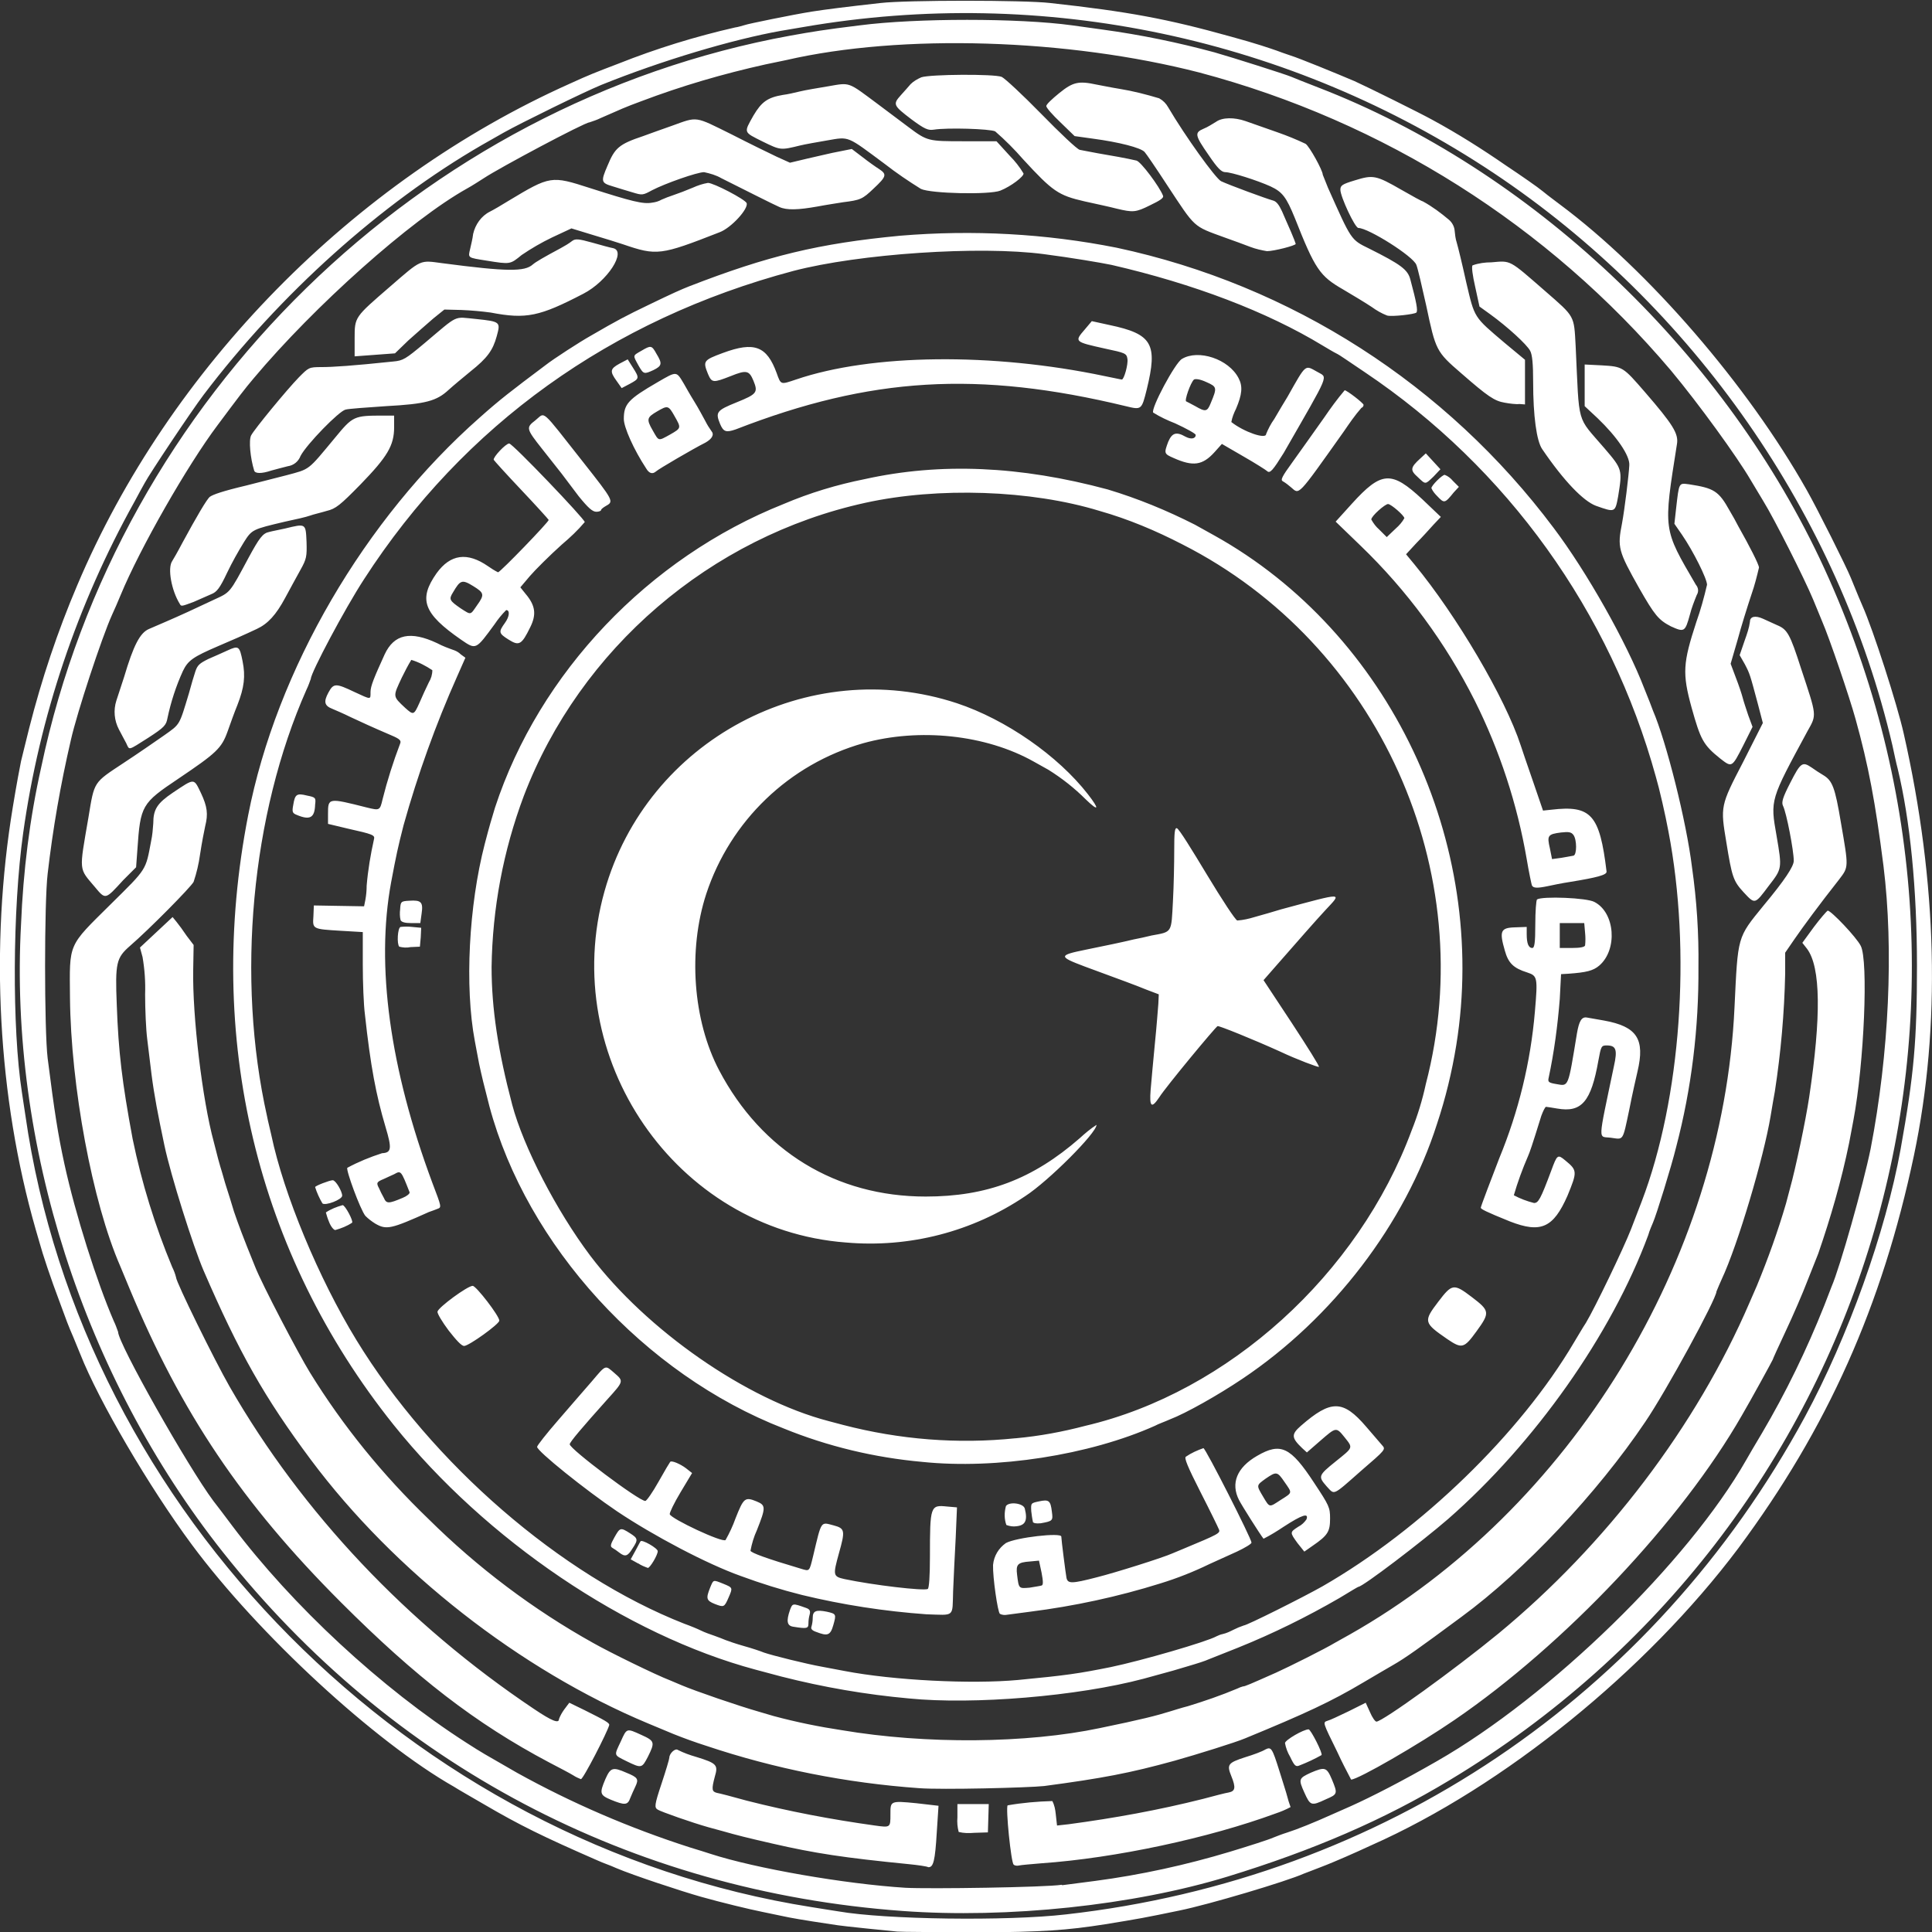<?xml version="1.0" encoding="utf-8"?>
<!-- Generator: Adobe Illustrator 25.2.0, SVG Export Plug-In . SVG Version: 6.00 Build 0)  -->
<svg version="1.1" id="Layer_1" xmlns="http://www.w3.org/2000/svg" xmlns:xlink="http://www.w3.org/1999/xlink" x="0px" y="0px"
	 viewBox="0 0 450 450" style="enable-background:new 0 0 450 450;" xml:space="preserve">
<rect x="0" y="0" width="450" height="450" fill="#333333" stroke="none"/>
<style type="text/css">
	.st0{fill:#FFFFFF;}
</style>
<g id="Layer_2_1_">
	<g id="Layer_1-2">
		<path class="st0" d="M209,449.9c-0.9-0.1-4.1-0.4-7-0.7s-6.7-0.7-8.4-1c-6.7-1-9.5-1.5-11.3-1.9l-4.8-1c-3-0.6-9.6-2.2-14.2-3.5
			s-15.8-5-19.8-6.7c-0.7-0.3-1.6-0.7-2.2-0.9s-1.5-0.6-2.2-0.9c-12.6-5.5-18.1-8.2-26.3-13c-2.9-1.7-6.1-3.5-7-4.1
			c-18.5-10.5-45.6-35.5-61.1-56.4c-10-13.5-21.7-33.5-26-44.4c-0.5-1.2-1.2-2.9-1.6-3.9c-1.3-3-1.5-3.6-3.3-8.5
			c-1.9-5-3.9-11-4.6-13.6l-0.9-3.1c-8.8-30.7-10.7-65.8-5.3-98.4c0.8-4.9,1.7-9.7,1.9-10.6s1.1-4.4,1.9-7.7
			c2.9-11.4,6.6-22.5,11.2-33.3C39.4,85.7,82.2,42.1,132.7,19.5c4.6-2.1,5.9-2.6,11.4-4.7c8.8-3.5,17.9-6.3,27.1-8.4
			c0.8-0.1,1.6-0.4,2.4-0.6c0.4-0.2,11.1-2.4,15.5-3.1c3.2-0.5,7.9-1.1,16-2c6-0.7,33.5-0.7,39.5,0c18.2,2,27.3,3.7,42,7.8
			c3.9,1.1,4.7,1.3,7.2,2.1c1.5,0.5,3.1,1,3.6,1.2s1.9,0.7,3.1,1.1c2,0.6,11,4.3,15,6c3.3,1.5,15.2,7.4,18.1,9
			c5.9,3.2,11.6,6.8,17.1,10.6c3.6,2.4,7.5,5.1,8.7,6.1s3,2.3,3.9,3c20.7,15.4,43.8,42.2,57.5,66.5c2.5,4.4,9.3,18,10.3,20.5
			c0.8,1.9,1.4,3.5,2.7,6.5c2.5,5.6,8.1,23,9.6,29.7c7.9,34.8,8.7,68.3,2.4,98.3c-7.4,35-20.1,63.5-40.9,91.5
			c-21.4,28.5-54.6,55.5-85.5,69.2c-1.7,0.8-4.4,2-6,2.7s-4.2,1.8-5.8,2.4s-3.3,1.3-3.9,1.5c-4,1.8-22.1,7.2-29,8.6
			c-8.2,1.7-9.3,1.9-17.3,3.2c-8.9,1.4-14.4,1.8-30,1.9C218.3,450,209.9,450,209,449.9L209,449.9z M248.3,445.9
			c73.7-8.3,136.7-50.6,172.1-115.9c10-18.5,18.8-43,22.3-62.4c3.1-17.3,3.8-25.2,3.8-42.7c0-17.9-1.6-33.9-4.5-45.9
			c-0.3-1.1-0.8-3.4-1.2-5.3C428.3,120,394.4,71.3,347.9,40.3C300.6,8.8,243.1-3.4,187.1,6.3l-5.3,0.9c-11.2,2-27.7,6.9-41.8,12.6
			c-3.9,1.6-18.6,8.8-22.7,11.1l-5.1,2.9C88.7,47.4,65.2,68.5,47.4,92c-2.8,3.7-12.6,18.4-13.7,20.5c-0.4,0.7-1.5,2.7-2.4,4.4
			C18,140.8,9.2,166.9,5.4,194c-2.5,17.8-2.6,45.6-0.3,60.4c0.1,0.8,0.5,3.2,0.8,5.3c13.2,92.5,90,169.8,183.1,184.5
			c2.6,0.4,5.5,0.9,6.3,1C206.2,447.1,234.5,447.5,248.3,445.9L248.3,445.9z M210.2,445.1c-63.2-4.6-119-34-158.3-83.6
			c-32.4-40.9-49.8-95-47-146.2c0.5-12.3,2-24.6,4.7-36.6C27.7,92.6,98,24,184.1,8.3c5-0.9,8-1.4,16.2-2.4c13.1-1.7,37-1.7,49.4,0
			l7.2,1c8.8,1.2,17.5,3,26,5.3c4.2,1.2,16.5,5.1,17.9,5.7c0.5,0.2,3.4,1.4,6.3,2.5c49.2,19,93.4,60.6,116.7,109.6
			c48.9,103.3,12,225.6-86.1,284.6c-15.4,9.3-31.9,16.4-51.8,22.5C264,443.8,234.7,446.9,210.2,445.1L210.2,445.1z M247.4,439.1
			l7.7-1c10.6-1.4,21.1-3.7,31.4-6.8c4.6-1.4,9-2.8,10.1-3.3c0.5-0.2,2-0.8,3.3-1.2c2.2-0.7,6.2-2.3,10.4-4.2l4.3-1.9
			c4.9-2.2,12.1-5.9,20.1-10.5c26.4-15.1,58.5-46.4,72-70.1c0.5-0.9,2.2-3.8,3.7-6.3c5.6-9.5,10.4-19.4,14.5-29.7
			c0.7-1.9,1.5-3.8,1.7-4.4c2-4.6,7.4-23.8,9.1-32.1c4.3-22.2,5.4-46.6,3-65.9c-1.9-14.9-3.5-23.4-6.5-34.2
			c-1.4-5.1-6.1-18.9-7.8-22.8c-0.3-0.8-1.3-3.1-2.1-5.1c-2-4.8-9-18.7-11.6-22.9c-1.1-1.9-2.5-4.1-3-5c-3.1-5.3-12-17.6-18.5-25.4
			c-28.6-33.8-66.9-58-109.8-69.4C248.7,9,210,7.8,183.1,14c-1.1,0.2-3.2,0.7-4.8,1c-9.9,2.2-19.5,5-29,8.6
			c-3.8,1.4-4.6,1.8-9.4,3.9c-0.8,0.4-1.7,0.7-2.6,1c-1.1,0-21,10.6-24.6,13c-1.1,0.7-2.8,1.8-3.9,2.4
			c-13.1,7.3-35.6,27.4-49.7,44.2c-2.2,2.6-3.4,4.2-8.4,10.9c-7,9.3-18.1,28.7-22.6,39.6c-0.6,1.5-1.5,3.5-2,4.6
			c-2.4,5.3-8.2,22.9-9.6,29.2c-2.4,10.3-4.2,20.7-5.4,31.1c-0.8,6.6-0.8,36.4,0,43c1.6,12.6,2.4,17.7,3.9,24.6
			c2.6,11.9,7.6,27.6,11.5,36.6c0.4,0.8,0.7,1.7,1,2.5c0,2.7,16.3,31.5,22.2,39.4c0.7,0.9,2.7,3.5,4.4,5.8
			c14,18.6,34.7,37.8,54.5,50.5c3.9,2.5,3.8,2.4,11.8,7c12.8,7.1,26.3,12.9,40.3,17.4c2,0.6,4.2,1.3,4.8,1.5
			c10.5,3.4,31.2,7,45.4,7.9c5.5,0.3,32.7-0.1,36.4-0.7L247.4,439.1z M211.7,434.2c-15.1-1.5-21.8-2.5-31.8-4.8
			c-6.1-1.4-8.1-1.9-11.6-2.9l-3.3-0.9c-3.9-1.1-11-3.6-11.8-4.1s-0.8-1,0.9-6.1c1-3,1.8-5.7,1.8-6c0-1,1.4-2.3,2-1.8
			c1.4,0.7,2.8,1.2,4.2,1.6c4.9,1.5,5.2,1.9,4.4,4.6c-0.8,3-0.7,3.5,0.5,3.8c0.6,0.1,3.7,0.9,6.9,1.8c9.8,2.5,19.8,4.4,29.9,5.8
			c3.6,0.5,3.6,0.5,3.6-2.6s-0.1-3.2,6-2.6l5.2,0.6l-0.4,6.1c-0.4,6.8-0.8,8.3-2,8.2C215.9,434.7,213.7,434.4,211.7,434.2
			L211.7,434.2z M236.1,434.3c-0.6-0.4-1.9-13.3-1.4-13.8c3.4-0.6,6.9-0.9,10.4-1c0.5,0.9,0.7,2,0.8,3l0.3,2.7l2.7-0.3
			c10.5-1.4,21-3.3,31.3-5.9c2.6-0.7,5.3-1.4,6-1.5c1.5-0.3,1.7-1.1,0.6-3.8s-0.8-3.1,3.2-4.4c2-0.6,4.1-1.4,4.7-1.8
			c1.4-0.7,1.6-0.4,3.3,5c0.7,2.3,1.6,5,1.9,6.2s0.7,2.1,0.7,2.2c-1.1,0.6-2.3,1.1-3.5,1.5c-15.5,5.7-37.3,10.4-54.6,11.6
			c-2.4,0.2-4.7,0.4-5.1,0.5C237,434.6,236.4,434.6,236.1,434.3L236.1,434.3z M223.3,426.7c-0.3-1.1-0.4-2.3-0.3-3.4v-3.1h7.3
			l-0.1,3.3l-0.1,3.3l-3.2,0.1C225.7,427,224.5,427,223.3,426.7L223.3,426.7z M142.3,419.2c-2.6-1.1-2.7-1.5-1.3-4.8
			c1.2-2.7,1.7-2.9,4.9-1.5c2.7,1.1,2.9,1.5,2.1,3.2c-0.4,0.8-0.9,2-1.2,2.7C146.2,420.5,145.5,420.5,142.3,419.2L142.3,419.2z
			 M303.8,417.5c-1.4-3.1-1.3-3.3,1.5-4.6c3.3-1.4,3.7-1.3,4.9,1.5c1.4,3.4,1.4,3.5-1.4,4.7C305.4,420.7,305.2,420.6,303.8,417.5
			L303.8,417.5z M214.1,416.5c-16.9-1.2-33.6-4.5-49.7-9.9c-2.5-0.8-5-1.7-7.5-2.7l-6-2.5C121.2,389,91.8,366,72.4,340
			c-10.8-14.5-16.7-24.9-25-44.1c-2.4-5.6-7.6-22-9.1-29.1s-2.4-11.8-3-16.5c-0.3-2.3-0.7-5.9-1-8.2s-0.5-7-0.5-10.5
			c0.1-2.9-0.1-5.8-0.6-8.7l-0.6-2.2l7.6-7.1l0.9,1.1c0.5,0.6,1.6,2.1,2.4,3.3l1.6,2.1l-0.1,5.8c-0.2,10.7,2.1,30.2,4.8,40.1
			c0.3,1.1,0.7,2.8,1,3.9s0.7,2.5,0.9,3.1s0.6,2.2,1,3.4s1.2,3.8,1.8,5.8c1.1,3.2,1.9,5.4,4.9,12.8c1.6,4.1,10.2,20.5,12.8,24.7
			c7.7,12.5,17,23.9,27.6,34.1c11.4,11.3,24.4,21.1,38.4,28.9c3.9,2.2,14.5,7.4,17.9,8.7l2.6,1.1c3.3,1.4,13.2,4.8,18.1,6.2l3.4,1
			c5.2,1.4,10.6,2.5,15.9,3.3c19.6,3.3,43,3.1,60.1-0.5c9.7-2,13.2-2.9,16.4-3.9c0.7-0.2,2.5-0.8,4.1-1.2c3.9-1.2,7.7-2.5,11.5-4.1
			c0.4-0.2,0.9-0.4,1.3-0.5c0.5,0,1.6-0.5,7.7-3.2c3.1-1.4,11.5-5.6,13.8-7l3.4-1.9c51.4-29.1,86.9-87.1,89.6-146.1
			c0.8-16.7,0.6-16.1,6.7-23.6c5-6,7.1-9.2,7.1-10.5c0-2.4-1.7-11.2-2.5-12.8c-0.4-0.8-0.1-1.9,1.7-5.4c2.4-4.7,2.8-5,5-3.5
			c0.7,0.5,1.9,1.3,2.6,1.7c2.2,1.3,2.8,2.8,4.2,11.2c1.8,10.4,1.8,10.2-0.4,13.1c-4.8,6.1-8.4,11-10.4,13.9l-2.2,3.2v4.9
			c-0.2,9.2-1,18.3-2.4,27.4c-0.2,1.2-0.7,3.8-1,5.8c-1.6,9.6-7.6,29.9-11.4,38c-0.4,0.9-0.8,1.8-1.2,2.8c0,1.7-11.7,23.2-16.6,30.4
			c-11.1,16.5-28.2,34.7-42.8,45.4c-10,7.4-13.1,9.6-15.9,11.2c-0.9,0.5-4.1,2.4-7,4.1c-7.4,4.4-13.4,7.2-27.5,13
			c-2.1,0.9-11.4,3.8-16.4,5.2c-10.5,2.9-16.9,4.1-30.4,5.9C239.5,416.4,219.3,416.9,214.1,416.5L214.1,416.5z M133.5,413.5
			c-0.8-0.5-3.3-1.8-5.6-3c-17.2-9.1-31.1-19.9-48.5-37.3c-23.1-23.1-37.2-44.2-49.2-73c-1-2.4-2-4.8-2.2-5.3
			C21.5,280,16.5,253,16.3,232.4c-0.1-12.9-0.6-11.8,9.5-21.8c8.5-8.4,8.1-7.8,9.4-14.7c0.3-1.4,0.4-2.7,0.5-4.1
			c0-3.3,0.9-4.7,4.6-7.2c5.1-3.4,4.8-3.4,6.5,0.1c1.5,3.2,1.7,4.9,1,7.7c-0.2,0.9-0.8,3.9-1.2,6.6c-0.3,2.2-0.8,4.3-1.5,6.4
			c-0.7,1.3-10.4,11.1-14.8,14.9c-3.2,2.8-3.5,3.9-3.1,13.8c0.4,10.9,1.2,17.8,3.7,31.2c2.1,10.2,5.2,20.2,9.2,29.8
			c0.4,0.8,0.7,1.6,0.9,2.4c0,1.1,8.9,19.2,12.5,25.5c16.9,29.4,41.4,55.3,70.8,75c4.3,2.9,5.9,3.5,5.9,2.4c0.3-0.8,0.7-1.5,1.2-2.2
			l1.2-1.6l3.5,1.7c4.8,2.4,5.9,3,5.8,3.5c-0.4,1.6-6.1,12.7-6.6,12.6C134.8,414.2,134.1,413.9,133.5,413.5L133.5,413.5z
			 M311.5,408.1c-3.5-7.1-3.4-6.9-2.3-7.3c0.5-0.1,2.6-1.1,4.9-2.2l4-2l1,2.2c0.5,1.2,1.2,2.2,1.5,2.2c1.4,0,18.3-12.2,28.4-20.5
			c25.1-20.7,46.1-48.3,58.5-77.1l1.7-3.9c2.6-6.3,4.9-12.7,6.8-19.2l0.9-3.4c1.3-4.6,3.7-16,4.5-21.4c2.8-18.7,2.7-30.2-0.5-34.5
			l-1.1-1.4l2.7-3.7c1.5-2,3-3.7,3.2-3.8c0.8,0,6.7,6.2,7.7,8.2c1.8,3.4,0.8,27.3-1.7,40.6c-0.2,1.2-0.7,3.6-1,5.3
			c-1.8,8.8-4.3,17.4-7.2,25.8l-2.5,6.3c-1.1,2.9-3.4,8.2-5.1,11.8s-3,6.5-3,6.6s-5.2,9.6-7.2,13c-14.1,24.6-41.3,53.4-66.9,70.9
			c-8.3,5.7-22.5,13.9-24.1,13.9C313.6,412.4,312.5,410.3,311.5,408.1L311.5,408.1z M145.9,410.2c-3-1.5-2.9-1.2-1.3-4.6
			c1.4-3.1,1.3-3.1,4.8-1.5c3.1,1.4,3.2,1.7,1.5,5.1C149.5,411.9,149.4,411.9,145.9,410.2L145.9,410.2z M300.5,409.2
			c-0.6-1-1-2.1-1.2-3.2c0-0.7,4.3-3.2,5.5-3.2c0.5,0,3.4,5.7,3,6c-1.6,0.9-3.3,1.7-5.1,2.4C301.8,411.6,301.5,411.3,300.5,409.2
			L300.5,409.2z M211.7,395.6c-10-0.9-19.9-2.6-29.7-5.1l-6-1.6c-30.2-8.1-62.8-30.2-84.3-57c-32-40-44-90.3-33.9-142
			c6.6-33.9,27.1-69,54-92.7c4.6-4.1,7.2-6.1,15.2-12.1c1.9-1.5,8.1-5.5,10.6-6.9c6.2-3.6,8.1-4.6,13.5-7.2c5.8-2.8,7.4-3.5,9.4-4.3
			c18.3-7.1,30.2-10,49.2-11.8c16.9-1.4,33.8-0.5,50.4,2.8c40.7,8.7,76.8,31.9,101.8,65.3c7.7,10.2,17,26.7,21.1,37.4
			c0.9,2.2,1.8,4.5,2,5.1c3.1,7.2,7.8,25.8,9.1,36.5c1.1,7.7,1.6,15.4,1.5,23.2c0.1,14.2-1.6,28.3-5.2,42
			c-1.1,4.5-4.6,15.8-5.4,17.6c-0.2,0.5-0.8,1.8-1.1,2.9c-8.6,23.2-26.4,48.4-46.6,66.1c-6,5.2-19.9,15.8-20.9,15.8
			c-0.1,0-2.1,1.2-4.4,2.6c-7.6,4.4-15.5,8.3-23.7,11.6l-6.8,2.7c-0.9,0.4-2.1,0.8-5.5,1.8c-1.6,0.5-2.6,0.8-9.6,2.7
			C251,395.1,226.7,397.1,211.7,395.6L211.7,395.6z M237.1,391.3c11.5-1.1,14.1-1.5,21.6-3c7.2-1.5,22.4-5.9,24.7-7.2
			c0.4-0.2,0.9-0.4,1.4-0.5c0.9-0.2,1.7-0.6,2.5-1c0.8-0.4,1.5-0.7,2.4-1c0.7,0,13.7-6.5,18.3-9.1c23-13.2,46.1-35.6,58.6-56.8
			c0.8-1.3,2-3.4,2.8-4.6c2.1-3.5,8.7-17.2,10.5-21.8c0.9-2.3,2-5.2,2.5-6.5c9.1-23.9,11.6-58.2,6.2-86.2c-0.7-3.8-2.1-9.9-2.9-12.6
			c-10.6-38.5-34.6-72-67.8-94.3c-3.4-2.3-6.2-4.2-6.3-4.2c-1.2-0.6-2.3-1.3-3.5-2c-13-7.9-30.1-14.4-49.2-18.8
			c-2.4-0.5-9.5-1.7-15.7-2.5c-15-2-43.1-0.1-58.4,3.9c-42.5,11.3-76.8,35.9-100,71.8c-4.5,6.9-12.4,21.8-12.4,23.2
			c-0.3,0.8-0.6,1.7-1,2.5c-12.9,29.1-16.4,67.3-9.2,99.4c0.2,1.1,0.7,3,1,4.4c2.9,13.8,11,33.3,19.8,47.7
			c17.6,28.8,47.6,54.8,76.4,66.1c1.4,0.5,3.1,1.2,3.9,1.6s2.2,0.9,3.1,1.2s2.1,0.8,2.6,1s2.5,0.9,4.3,1.4s3.9,1.2,4.6,1.5
			c2,0.7,10.1,2.7,13.5,3.3l5.3,1C208.1,391.4,226.3,392.3,237.1,391.3L237.1,391.3z M190.1,380.1c-0.9-0.3-1.3-0.7-1.1-1.2
			c0.2-0.7,0.3-1.4,0.3-2.1c0-1.6,0.8-1.9,3.3-1.4c2.2,0.5,2.2,0.6,1.5,3.1S192.7,381.1,190.1,380.1L190.1,380.1z M184.8,378.9
			c-1.5-0.2-1.7-1.3-0.8-3.9c0.6-1.6,0.6-1.6,3.7-0.5c0.9,0.3,1.1,0.7,0.9,1.5c-0.2,0.7-0.3,1.4-0.3,2.2
			C188.3,379.3,187.9,379.4,184.8,378.9L184.8,378.9z M215.8,376c-9.8-0.7-19.5-2.2-29-4.5c-4.8-1.2-9.6-2.7-14.2-4.4
			c-7.9-2.8-20.4-9.4-28.9-15.1c-7.4-5-18.6-14-18.6-15c0-0.3,2.2-3.1,4.9-6.2s6.2-7.2,7.8-9c3.4-4,3.1-3.9,5.3-2s2.2,1.9-1.6,6.1
			c-6,6.7-8.8,10-8.8,10.5c0,1.1,16.1,13.2,17.6,13.2c0.3,0,1.7-2,3.1-4.5s2.6-4.5,2.7-4.6c0.3-0.4,2.4,0.5,3.7,1.5l1.4,1.1
			l-2.7,4.5c-1.5,2.5-2.6,4.8-2.5,5.1c0.4,1.1,12.3,6.7,13,6c0.9-1.6,1.7-3.3,2.3-5c1.9-4.8,2.2-5.1,4.9-4c2.2,0.9,2.2,1.4,0.1,6.7
			c-0.7,1.5-1.2,3.2-1.5,4.8c0.2,0.5,3.7,1.8,11.8,4.2c2,0.6,1.9,0.7,2.8-3c2-8.4,1.7-7.9,4.8-7.1c2.6,0.7,2.7,1.2,1.2,6.5
			c-1.4,5.1-1.4,5.4,1.3,6c6.6,1.4,18.5,2.8,19.4,2.3c0.3-0.2,0.5-3,0.5-7.5c0-11.9,0.1-12.1,4-11.7l2.3,0.2l-0.3,7.1
			c-0.2,3.9-0.5,9.5-0.6,12.4C221.8,376.8,222.5,376.2,215.8,376L215.8,376z M232.9,375.9c-0.5-0.3-1.7-8.6-1.6-11.4
			c0.2-2.1,1.3-3.9,3-5.1c2.4-1.3,12.9-2.5,12.9-1.5c0,0.7,1,8.5,1.2,9.6c0.3,1.4,1.2,1.4,7-0.1c4.4-1.1,15.5-4.6,17.7-5.6l2.4-1
			c8.4-3.5,8.8-3.7,8.4-4.6c-0.2-0.5-2.1-4.4-4.3-8.7c-3-5.9-3.8-7.9-3.4-8.2c1.3-0.9,2.7-1.5,4.1-2c0.5,0,11.2,21.1,11.2,22
			c0,0.3-1.5,1.2-3.4,2.1l-6.4,2.9c-3.7,1.8-7.5,3.3-11.4,4.5c-9.9,3.1-20.1,5.3-30.4,6.6c-2.3,0.3-4.6,0.6-5.3,0.7
			C234.1,376.2,233.5,376.2,232.9,375.9L232.9,375.9z M242.6,369.3c0.4-0.1,0.4-0.9,0-3l-0.6-2.8l-2.1,0.2c-2.9,0.2-3.3,0.7-3,3.1
			c0.4,3.3,0.4,3.2,2.9,3C241,369.6,242.3,369.4,242.6,369.3L242.6,369.3z M166.5,373.6c-2-0.8-2.1-1.3-1.1-3.8
			c0.8-1.9,0.6-1.9,3.1-0.9c2.2,0.9,2.2,0.9,1.2,3.2S168.6,374.4,166.5,373.6z M148.7,364.2l-1.8-1l1.1-2c0.6-1.1,1.1-2.1,1.2-2.2
			c0.3-0.5,4,1.6,4,2.3c0,0.9-1.8,3.9-2.3,3.9c-0.8-0.3-1.6-0.6-2.3-1.1L148.7,364.2z M144.2,361.6c-0.5-0.4-1.1-0.8-1.6-1.1
			c-0.5-0.3-0.4-0.8,0.5-2.4c1.3-2.3,1.4-2.4,3.6-1c1.9,1.2,2,1.5,0.6,3.6C146.2,362.5,145.6,362.7,144.2,361.6z M302.2,359.4
			c-1.8-2.5-1.8-2.5,0.2-3.8c0.8-0.4,1.4-1,1.9-1.7c0.6-1.6-1-1.1-5.3,1.7c-1.5,1-3.1,2-4.7,2.8c-0.8-1-5.1-7.8-5.7-9
			c-2-3.9-0.5-7.6,4.2-10.3c5.5-3.2,7.8-2.1,13.3,6.3c3.5,5.3,3.7,5.7,3.7,8.3c0,3-0.5,3.9-4,6.3l-2,1.4L302.2,359.4z M298.4,349.3
			c2.7-1.7,2.6-1.5,0.8-4.1c-1.7-2.5-1.9-2.5-4.4-0.8c-2.2,1.6-2.2,1.5-0.6,4.2S295.6,351.1,298.4,349.3z M234.4,355.2
			c-0.5-1.4-0.5-2.9-0.1-4.4c0.7-1.1,4.1-0.7,4.4,0.6c0.7,2.8,0.1,3.9-2,4.1C236,355.6,235.2,355.5,234.4,355.2L234.4,355.2z
			 M240.6,354.5c-0.2-0.8-0.3-1.7-0.4-2.5c-0.1-1.9-0.1-1.9,1.8-2.3c2.3-0.5,2.7-0.2,3,2.4c0.3,2.1,0.2,2.2-2.6,2.7
			c-1.1,0.1-1.7,0-1.9-0.4L240.6,354.5z M309,346.2c-2-2.3-2-2.5,2.1-5.8s4.1-3.1,2.1-5.6s-2-2.4-5.7,0.8l-3.1,2.7l-1.1-1
			c-2.5-2.4-2.6-3.2-0.3-5.2c7-6.1,9.8-6.1,15.2,0.2l3.7,4.3c0.9,1,0.9,1-4.9,6C310.2,348.6,310.9,348.2,309,346.2L309,346.2z
			 M214.8,340.5c-11.1-1-22-3.6-32.3-7.8c-32.4-12.6-59.8-42.6-68.5-75c-1.3-5-1.8-7.1-2.4-9.9c-0.3-1.7-0.8-4.1-1-5.3
			c-2.4-12.7-1.4-31.6,2.3-45.9c1.2-4.6,1.5-5.5,2.4-8.5c10.3-31.4,35.8-58.2,67.2-70.7c6.1-2.6,12.4-4.5,18.9-5.8
			c17.6-3.9,36.2-3.1,56.6,2.4c7,2.1,13.8,4.9,20.3,8.2l4.5,2.5c40.8,22.7,64,71.5,56.4,118.7c-1,6.2-2.5,12.4-4.5,18.4
			c-7.4,23.2-24.3,45.3-45.4,59.4c-5.5,3.7-13.1,8-16.8,9.4c-1.1,0.5-2.8,1.1-3.5,1.5C253.8,338.9,232.1,342.3,214.8,340.5
			L214.8,340.5z M236.6,335c5.5-0.5,10.9-1.5,16.2-2.9c33.3-7.8,63.6-35.3,76-68.8c1.4-3.5,2.5-7.1,3.3-10.8
			c12.9-49.4-11-102.5-56.7-125.7c-6.2-3.2-12.6-5.9-19.3-7.8c-16-4.9-37.6-5.6-54.5-1.9c-36.1,7.9-66.5,34-79.6,68.3
			c-4.8,12.8-7.3,26.2-7.5,39.8c0,9.7,1.5,19.6,4.8,32.1c2.6,9.8,10.3,24.7,18.2,35.2c13.1,17.3,36.3,33.5,55.5,38.5l3.4,0.9
			c13.1,3.4,26.6,4.5,40.1,3.1L236.6,335z M197,289.4c-39.6-3-67.1-43-56.2-81.8c9.9-35.2,47.5-55.2,82.1-43.8
			c11.4,3.8,23.5,12.2,30.5,21.2c2.8,3.6,2.5,4.1-0.5,1.2c-2.6-2.6-5.5-4.9-8.7-6.9l-3.4-1.9c-11.2-6.3-26.7-7.9-39.7-4.3
			c-17.3,4.9-31,18.1-36.6,35.1c-4.3,13.2-3.1,29.5,3,41.1c9.9,18.8,27.2,29.4,48.1,29.4c14.2,0,24.9-4,35.9-13.6
			c1.2-1.1,2.5-2.2,3.9-3.1c0,1.9-11.2,13.1-16.6,16.6C226.5,286.9,211.8,290.7,197,289.4L197,289.4z M268,253.9
			c0.2-2.1,0.6-7,1-10.9s0.7-8,0.8-9.2l0.1-2.2l-2.9-1.1c-2.7-1.1-4.9-1.9-14.4-5.4c-6.1-2.3-6.1-2.6,0.3-3.9
			c4.9-1,8.3-1.7,11.2-2.4c1.1-0.2,2.9-0.6,4.1-0.9c4.9-0.9,4.6-0.5,5-8c0.2-3.6,0.3-9,0.3-11.9c0-4,0.1-5.2,0.6-5.1s3.5,5,7,10.8
			s6.7,10.7,7.1,10.7c1.4-0.1,2.7-0.4,4-0.8c1.8-0.5,4.6-1.3,6.2-1.8c14.9-4,14.2-4,10.3,0.2c-2.5,2.7-5.9,6.6-11.6,13.1l-2.8,3.2
			l6.6,10c3.6,5.5,6.5,10.1,6.3,10.2s-5.1-1.7-9.1-3.6c-6.2-2.8-14.1-6-14.5-5.9s-12.1,14.2-13.6,16.6
			C268.2,258.3,267.7,257.8,268,253.9L268,253.9z M104.5,309.9c-1.5-2-2.7-4-2.6-4.4c0.2-1,7-6,8.2-6c0.8,0,6.2,7,6.2,8.1
			c0,0.8-7.1,5.9-8.2,5.9C107.5,313.5,106.3,312.2,104.5,309.9L104.5,309.9z M337.1,311.9c-5.5-3.8-5.6-4.1-2.1-8.7
			c3.2-4.2,3.6-4.3,7.8-1.1s4.3,3.6,1.1,8C341,314.1,340.5,314.2,337.1,311.9z M76.6,284.5c-0.3-0.7-0.5-1.4-0.7-2.1
			c1.2-0.8,2.5-1.3,3.9-1.7c0.6,0,2.6,3.8,2.2,4.1c-1.2,0.8-2.5,1.3-3.9,1.7C77.7,286.5,77,285.6,76.6,284.5L76.6,284.5z M87.4,285
			c-0.8-0.5-1.6-1.1-2.3-1.8c-1.2-1.5-4.6-10.8-4.2-11.2c2.6-1.4,5.3-2.5,8.1-3.4c2.2-0.1,2.3-1.1,0.8-6.1
			c-2.2-7.4-3.5-14.2-4.8-26.2c-0.3-2.2-0.5-7.5-0.5-11.6v-7.6l-5.1-0.3c-6.7-0.4-6.6-0.4-6.4-3.4l0.1-2.5l11.7,0.2l0.3-1.5
			c0.2-1.1,0.3-2.2,0.3-3.3c0.3-3.6,0.9-7.2,1.7-10.8c0.3-1-0.3-1.2-6.1-2.5l-4.6-1.1v-2.3c0-3.8,0-3.8,9.1-1.5
			c2.9,0.7,3,0.7,3.6-1.9c1.1-4.4,2.5-8.8,4.1-13c0.3-0.7-0.1-1.1-2-1.9c-4.9-2.1-6.8-3-9.6-4.3c-1.6-0.8-3.5-1.6-4.2-1.9
			c-1.8-0.7-2.1-1.6-0.9-3.8s1.7-2.2,6.1-0.1c3.9,1.8,3.7,1.8,3.7,0c0-1.4,0.8-3.3,3.3-8.8c2.2-4.7,6-5.5,12.2-2.6
			c1.3,0.7,2.7,1.2,4.1,1.7c0.5,0.2,1,0.5,1.4,0.9l1.1,0.8l-1.9,4.3c-5,11.2-9.2,22.9-12.5,34.7c-1.3,5.1-1.7,6.9-2.9,13.3
			c-3.6,19.4-0.3,43.4,9.6,70c2.2,5.8,2.2,5.7,1.1,6.1c-0.5,0.2-1.3,0.5-1.9,0.7C91,286.3,90,286.5,87.4,285L87.4,285z M93.8,279
			c1-0.4,1.7-1,1.6-1.3c-2-5.1-2-5.1-3.6-4.2c-0.5,0.2-1.5,0.7-2.4,1.1c-1.7,0.7-1.8,0.9-1.1,2.2c0.2,0.5,0.7,1.5,1.1,2.2
			C90,280.4,90.5,280.4,93.8,279L93.8,279z M97.7,163.7c0.6-1.4,1.6-3.6,2.2-4.8c0.5-0.8,0.8-1.8,0.8-2.8c-1.5-1-3.2-1.9-4.9-2.4
			c-0.8,1.3-1.5,2.7-2.2,4.1c-2.1,4.5-2.2,4.3,0.8,7.1C96.3,166.6,96.4,166.6,97.7,163.7L97.7,163.7z M351.7,284.5
			c-5.7-2.3-6.8-2.9-6.8-3.2s2.6-7.1,4.3-11.5c4.5-10.9,7.3-22.4,8.3-34.1c0.7-8.1,0.6-8.4-1.8-9.2c-3.2-1-4.4-2.2-5.2-5.1
			c-1.3-4.5-1-5.3,2.3-5.4l2.8-0.1v1.7c0,2.1,0.4,3.2,1.3,3.2c0.5,0,0.7-1.1,0.7-5.5c0-3,0.2-5.6,0.4-5.8c1.2-0.8,11.7-0.4,13.4,0.6
			c4.8,2.5,5.4,11.1,1.1,14.8c-1.4,1.2-3,1.6-7.2,1.9l-1.7,0.1l-0.3,5.8c-0.5,6.2-1.3,12.3-2.6,18.4c-0.2,0.9,0,1.1,1.8,1.4
			c2.9,0.5,2.7,1,4.8-11.8c0.5-2.9,1.1-3.9,2.3-3.7l4,0.7c7.7,1.4,9.6,4.3,7.8,11.9c-0.3,1.3-1.2,5.2-1.9,8.8
			c-1.6,7.6-1.3,7-4.3,6.6s-3.1,1.6,0.7-16.6c0.9-4,0.5-4.9-1.7-4.9c-1.2,0-1.3,0.2-1.9,3.5c-1.7,9.6-3.9,12.2-9.6,11.2
			c-1.2-0.2-2.4-0.4-2.6-0.4s-0.7,1-1.1,2.1c-2.2,7.1-2.7,8.5-3.1,9.4c-1.3,3-2.4,6-3.3,9.1c1.5,0.8,3.1,1.4,4.7,1.8
			c1,0,1.5-0.8,4-7.5c1.4-3.8,1.5-3.9,3.3-2.4c2.8,2.3,2.8,2.6,0.5,8.2C361.8,286,358.9,287.3,351.7,284.5L351.7,284.5z
			 M369.2,220.2c0.1-1,0.1-1.9,0-2.9L369,215h-5.7v5.8h2.9C368,220.8,369.1,220.6,369.2,220.2L369.2,220.2z M75.1,280.3
			c-0.7-1.2-1.3-2.5-1.7-3.8c0-0.3,3.4-1.6,4.1-1.6s2.2,2.6,2.2,3.6C79.7,279.4,75.8,280.9,75.1,280.3L75.1,280.3z M93,220.5
			c-0.6-0.6-0.4-4.4,0.3-4.6c0.9-0.1,1.8-0.1,2.7,0l2.1,0.2l-0.1,2.2l-0.2,2.2l-2.2,0.1C94.7,220.8,93.8,220.7,93,220.5L93,220.5z
			 M93.3,214.3c-0.2-0.8-0.2-1.7-0.1-2.5c0.1-1.8,0.2-1.9,2.1-2c2.8-0.2,3.3,0.3,2.9,3l-0.3,2.2h-2.2
			C94.4,215,93.5,214.8,93.3,214.3L93.3,214.3z M356.8,206.2c-0.1-0.3-0.7-3.1-1.2-6.1c-2.2-12.8-6.3-25.3-12.1-36.9
			c-6.8-13.5-15.8-25.7-26.6-36.1l-5.8-5.6l3.8-4.2c6.9-7.6,9.2-7.7,16.4-1l4.3,4.1l-1.7,1.8c-0.9,1-2.7,3-4,4.3l-2.4,2.6l1.9,2.3
			c9.9,12,21.2,31.2,24.8,42.2c0.2,0.7,1.5,4.4,2.8,8.2l2.4,7l1.9-0.2c9.3-1.1,11.3,1.1,12.9,14.4c0.1,0.8-2.3,1.4-8.4,2.4
			c-2,0.3-4.4,0.8-5.3,1C358.1,206.9,357.1,206.9,356.8,206.2L356.8,206.2z M366.5,199.3c0.8-0.2,0.8-3.7,0-4.8
			c-0.5-0.7-1.1-0.8-2.9-0.6c-3.1,0.4-3.3,0.7-2.6,3.7l0.5,2.5l2.2-0.3C364.7,199.6,365.6,199.5,366.5,199.3L366.5,199.3z
			 M327.1,120.7c0-0.6-3.1-3.3-3.8-3.3s-3.9,2.8-3.9,3.6c0.5,0.9,1.1,1.7,1.8,2.3l1.8,1.8l2.1-2
			C325.9,122.4,326.6,121.6,327.1,120.7L327.1,120.7z M69.1,189.8c-1-0.4-1.1-0.7-0.8-2.3c0.4-2.5,0.8-2.8,3.2-2.2
			c2,0.4,2.1,0.5,1.9,2.1C73.3,190.5,72.2,191.1,69.1,189.8L69.1,189.8z M107.4,149c-8.8-6.1-10-9.4-5.7-15.5c3.2-4.4,7.1-5,12-1.6
			c0.7,0.5,1.5,1,2.3,1.4c0.5,0,11.9-11.8,11.8-12.2c-0.1-0.2-2.9-3.3-6.4-7s-6.3-6.8-6.4-7c-0.2-0.6,2.8-3.8,3.6-3.8
			s17.6,17.6,17.6,18.3c-1.6,1.9-3.4,3.6-5.3,5.2c-2.9,2.6-6.3,6-7.5,7.4l-2.2,2.6l1.2,1.5c2.3,2.7,2.6,4.8,1.1,7.8
			c-2,4.1-2.6,4.4-5,2.9s-2.4-1.8-0.9-3.9c1.1-1.5,1.2-3,0.3-3c-1,1-1.9,2.1-2.7,3.3C110.8,151.4,110.9,151.4,107.4,149L107.4,149z
			 M111.1,141c1.8-2.5,1.7-2.9-0.9-4.5s-3-1.4-4.7,1.5c-1,1.6-0.8,1.9,1.8,3.7C109.8,143.3,109.5,143.3,111.1,141z M134.8,115.6
			l-4-5.3c-0.7-0.9-2.7-3.4-4.5-5.7c-3.8-4.8-3.8-5-1.6-6.7c2.4-1.9,1-3.1,11.1,9.7c7.1,9,7.2,9.2,5.4,10.2c-0.7,0.4-1.2,0.8-1.2,1
			s-0.5,0.4-1.1,0.4C138,119.2,137,118.3,134.8,115.6L134.8,115.6z M334.7,115.5c-0.5-0.5-1-1.1-1.3-1.8c0-0.6,2.5-3.1,3.1-3.1
			c0.8,0.3,1.4,0.8,1.9,1.4l1.4,1.4l-1.2,1.3C336.5,117.3,336.4,117.3,334.7,115.5L334.7,115.5z M300.7,113.5
			c-0.6-0.5-1.2-1-1.9-1.4c-0.6-0.3-0.2-1.1,2.2-4.4c1.6-2.2,4.9-6.9,7.4-10.4c1.5-2.2,3.1-4.4,4.8-6.4c0.5,0,4.4,3,4.4,3.4
			c0,0.3-0.2,0.6-0.5,0.7c-1.5,1.7-2.8,3.6-4.1,5.5C302,116,302.7,115.2,300.7,113.5L300.7,113.5z M330.2,111.1
			c-1.8-1.6-1.7-2.2,0.6-4.3l1.3-1.2l3.4,3.7l-1.6,1.7C331.9,112.9,332.1,112.9,330.2,111.1L330.2,111.1z M150.5,109.1
			c-2.9-4.4-5.2-9.6-5.2-11.5c0-3.5,1-4.6,7.9-8.6c4.5-2.6,4.3-2.6,6.1,0.4c0.4,0.7,1.4,2.5,2.4,4.1s2.1,3.7,2.6,4.6
			c0.4,0.8,0.9,1.6,1.4,2.3c0.7,0.8,0.2,1.8-1.4,2.7c-2.8,1.4-11,6.2-11.5,6.7C152,110.5,151.2,110.3,150.5,109.1L150.5,109.1z
			 M156.1,101.2c2.6-1.5,2.6-1.5,1-4.3c-1.4-2.5-1.6-2.5-4-1.1s-2.6,1.8-1.1,4.4S153.2,102.8,156.1,101.2L156.1,101.2z M295.1,109.7
			c-0.2-0.2-2.7-1.8-5.5-3.4l-5-2.9l-1.7,1.9c-2.8,3.1-5,3.4-9.5,1.4c-2.3-1-2.3-1.1-1.3-3.8c0.9-2.1,1.9-2.4,4-1.2
			c1.3,0.7,2.4,0.5,2.4-0.4c0-0.3-2.2-1.5-4.8-2.7c-1.8-0.7-3.5-1.5-5.1-2.5c-0.6-0.9,5.1-11.6,6.7-12.5c3.8-2.3,10.9,0,13.2,4.5
			c1,1.9,0.8,3.8-0.6,7.1c-0.5,1-0.9,2-1.1,3.1c2.9,2.3,8.1,4.1,8.1,2.8c0.5-1.2,1.1-2.4,1.9-3.5c1-1.7,2.4-4.1,3.1-5.2
			c4.4-7.8,4-7.4,6.9-5.8c2.5,1.5,3.2-0.3-7.8,18.9C296.5,109.5,295.8,110.4,295.1,109.7L295.1,109.7z M282,93.9
			c1.5-3.6,1.5-3.8-1-4.9c-1.5-0.7-2.5-0.8-2.9-0.6c-0.8,0.7-2.3,5-1.8,5.1c0.2,0.1,1.2,0.6,2.1,1.1C280.8,96,281.2,95.9,282,93.9
			L282,93.9z M167.7,98.7c-1.1-2.7-0.8-3.1,3.9-5s5-2.3,3.9-5c-1-2.4-1.6-2.6-5.3-1.1c-4.1,1.6-4.4,1.6-5.3-0.5
			c-1.2-3-1.1-3.2,3.5-4.9c7.3-2.7,10.2-1.6,12.5,4.7c1,2.8,0.9,2.7,4.5,1.5c17.6-6,45.8-6.3,71.9-0.8c2,0.4,3.8,0.8,4,0.8
			c0.5,0,1.5-3.5,1.3-4.8s-0.5-1.4-5.2-2.4c-7.2-1.6-7.2-1.6-4.7-4.5l1.6-1.9l4.1,0.9c10,2.1,11.3,4.4,8.7,15
			c-1.2,4.8-1.2,4.8-4.9,3.9c-34.4-8.3-59.4-6.8-90.8,5.4C169.1,100.8,168.5,100.6,167.7,98.7L167.7,98.7z M143.6,88.7
			c-1.6-2.2-1.5-2.8,0.7-4l1.9-1l1.2,1.9c1.6,2.5,1.5,2.6-0.7,3.8l-1.9,1L143.6,88.7z M148.7,85.1c-1.3-2.4-1.4-2.2,0.7-3.4
			c2.2-1.3,2.4-1.3,3.5,0.7c1.4,2.3,1.3,2.8-0.7,3.8C150,87.2,149.9,87.2,148.7,85.1z M406.1,207.8c-2.4-2.6-2.7-3.6-4-11.6
			c-1.4-8.4-1.4-8.5,3.9-18.7l4.6-9.1l-1.2-4.6c-1.8-6.7-1.8-6.8-3-9.1l-1.2-2.1l1.2-3.5c0.5-1.4,1-2.8,1.2-4.3c0-1.2,1.2-1.5,3-0.7
			c0.9,0.4,2.4,1.1,3.3,1.5c2.4,1,3,2,5.6,10.1c3.7,11.2,3.7,10.7,1.5,14.6c-8.7,16.1-8.7,15.9-7.2,24.4c1.3,7.6,1.3,7.6-1.8,11.6
			C408.7,210.7,408.8,210.7,406.1,207.8L406.1,207.8z M22.1,206.6c-3.8-4.5-3.7-3.4-1.5-16.2c1.4-8.5,1.1-8,8.2-12.7
			c3.2-2.1,7.4-5,9.4-6.4c3.8-2.7,3.5-2.2,5.8-9.8c0.5-1.9,1.2-4.2,1.5-5.1c0.5-1.5,1-1.9,3-2.9c1.4-0.6,3.4-1.5,4.5-2
			c2.6-1.2,2.8-1,3.5,2.5s0.4,6.1-1.2,10.2c-0.7,1.7-1.7,4.5-2.3,6.2c-1.4,3.9-2.6,5-11.5,11c-8.5,5.7-8.8,6.2-9.5,16.5l-0.3,4.1
			l-3,3C24.5,209.6,24.6,209.6,22.1,206.6L22.1,206.6z M400.7,176.7c-4-3.2-4.6-4.4-6.7-11.9c-2.2-8-2-10.4,1.1-19.9
			c1-2.8,1.8-5.7,2.5-8.7c0-1.4-3.2-7.8-5.8-11.6L390,122l0.4-3.6c0.7-6.1,0.6-5.9,3-5.6c5.8,0.9,6.9,1.5,9.5,6.2
			c0.6,1,1.5,2.6,2,3.6c2.6,4.6,4.8,8.9,4.8,9.6c-0.5,2.1-1,4.1-1.7,6.1c-1,3-2.5,7.8-3.3,10.8l-1.6,5.5l1.2,3.2
			c0.7,1.8,1.4,3.9,1.6,4.7s0.8,2.6,1.3,4.1l1,2.7l-2.2,4.4C403.4,178.8,403.4,178.8,400.7,176.7L400.7,176.7z M29.4,173.1
			c-0.4-0.7-1.1-2.1-1.7-3.2c-1.1-2.1-1.3-4.5-0.6-6.7c0.2-0.6,1-3.1,1.8-5.5c2.2-7.4,3.7-10.3,5.8-11.2c2.3-1,5.4-2.3,9.1-4l6-2.8
			c3.9-1.8,3.6-1.4,8.1-9.8c2.5-4.6,3.3-5.7,4.8-6c0.7-0.2,2.4-0.5,3.7-0.8c4.9-1.2,4.8-1.2,5,3.1c0.1,3.4,0,4-1.4,6.5
			c-0.8,1.5-2.5,4.5-3.6,6.6c-2.1,3.9-4,6-6.6,7.2c-2.3,1.1-6.6,3-9,4c-5.8,2.5-7,3.3-8.2,5.8c-1.6,3.5-2.8,7.2-3.6,11
			c-0.3,1.6-0.7,2.1-4.4,4.5C29.7,174.9,30.2,174.8,29.4,173.1L29.4,173.1z M389.2,145.9c-2.9-1.5-3.8-2.6-7.4-8.9
			c-4.9-8.7-5.1-9.5-4-15.1c0.6-3.2,1.6-11.4,1.7-13.6s-2.9-6.6-7.4-10.9l-3-2.8v-9.7l4,0.2c4.9,0.3,4.9,0.3,10.1,6.3
			c6.4,7.4,7.8,9.6,7.4,12c-3.2,20.3-3.3,19.6,4.4,32.8c0.6,0.7,0.7,1.6,0.2,2.4c-0.6,1.5-1.2,3-1.6,4.6
			C392.5,147.2,392.3,147.3,389.2,145.9L389.2,145.9z M41.9,140.7c-2-3.2-2.9-8.4-1.8-10c0.2-0.3,1.3-2.2,2.4-4.3
			c3.2-5.9,5.7-10.2,6.4-10.7s2.9-1.3,8.4-2.6c2.4-0.6,6.6-1.7,9.4-2.4c5.6-1.5,4.9-1,11.3-8.7c4.2-5.1,4.4-5.2,11.3-5.2h2.5v2.7
			c0,4.3-1.6,6.9-7.8,13.3c-4.8,4.9-5.8,5.7-7.9,6.2c-1.3,0.4-3.1,0.8-3.9,1.1s-3.4,0.9-5.8,1.4c-7.6,1.8-7.7,1.8-9.6,4.8
			c-1.4,2.3-2.7,4.6-3.9,7.1c-1.7,3.6-2.4,4.5-3.7,5c-0.9,0.4-2.7,1.2-4.1,1.8C42.4,141.2,42.2,141.3,41.9,140.7L41.9,140.7z
			 M371.7,117.8c-2.9-1.1-7.4-5.7-12.5-13.2c-1.3-1.9-2.1-7.7-2.1-15.6c0-4.2-0.2-6.4-0.7-7.3c-0.8-1.5-5.3-5.6-9.3-8.5l-2.5-1.8
			l-1-4.6c-0.6-2.6-0.9-4.8-0.6-5c1.4-0.5,2.9-0.7,4.4-0.7c4.6-0.4,4-0.7,12.5,6.7c7,6.1,6.7,5.6,7.1,12.8
			c0.9,18.9,0.1,16.1,6.7,23.8c4.2,4.9,4.2,5,3.2,11.2C376.2,119.4,376.2,119.4,371.7,117.8L371.7,117.8z M59.2,109.6
			c-0.9-2.9-1.3-7.1-0.7-8.2c0.8-1.5,8.2-10.5,11.1-13.5c2.3-2.3,2.3-2.4,5.3-2.4c2.6,0,7.2-0.3,16.7-1.3c2.3-0.2,2.9-0.6,7.2-4.2
			c8.2-6.9,6.7-6.2,12.1-5.7c5.7,0.6,5.7,0.7,4.8,4s-2.2,5.1-6.1,8.2c-1.7,1.4-4,3.3-5.1,4.3c-2.8,2.6-5.3,3.3-14.6,3.8
			c-4.4,0.3-8.7,0.6-9.4,0.8c-1.5,0.3-9.1,8.1-10.5,10.8c-0.5,1.3-1.6,2.2-3,2.4c-1.1,0.3-2.8,0.7-3.8,1
			C60.8,110.4,59.4,110.3,59.2,109.6L59.2,109.6z M350.5,93.8c-2.4-0.4-3.9-1.4-10.2-6.9c-5.8-5-5.9-5.3-8.1-15.7
			c-1-4.5-2-8.8-2.3-9.5c-0.7-2-11.2-8.6-13.5-8.6c-0.8,0-4.2-7.3-4.2-8.9c0-1,0.4-1.3,3.4-2.2c4.2-1.3,4.9-1.2,10.8,2.2
			c2.6,1.5,4.8,2.7,5,2.7c2.2,1.2,4.2,2.7,6.1,4.3c0.7,0.6,1.2,1.5,1.3,2.4c0.1,1,0.2,2,0.5,2.9c0.3,1,1.3,5.1,2.2,9.2
			c2,8.5,1.7,8,9,14.2l4.7,3.9v10.4l-1.3-0.1C353.1,94.2,351.6,94,350.5,93.8L350.5,93.8z M82.6,78.8c0-5,0-4.9,8.2-12
			c7.5-6.5,6.9-6.2,12.2-5.5c15.2,2,19.2,2,21.1,0.3c0.7-0.6,2.4-1.6,6.5-3.8c0.9-0.5,1.8-1,2.7-1.7c0.7-0.5,1.4-0.5,4.6,0.4
			c2.1,0.6,4.3,1.2,4.9,1.3c3.2,0.7-1.3,7.7-6.9,10.6c-10.2,5.3-13.3,6-21.6,4.4c-2.2-0.3-4.5-0.5-6.8-0.6l-4-0.1l-2.6,2.1
			c-1.4,1.2-4,3.5-5.8,5.1l-3.1,3L82.6,83L82.6,78.8z M323.1,73.5c-1.3-0.5-2.5-1.2-3.6-2c-1.5-1-4.5-2.8-6.7-4.1
			c-5.4-3.1-6.5-4.7-11.2-16.6c-2-4.9-2.9-6.1-5.7-7.4c-3.1-1.4-9.1-3.3-10.5-3.3c-0.9,0-1.8-0.9-3.9-4c-3.2-4.6-3.3-5.2-1.2-6.1
			c1-0.4,1.9-1,2.9-1.6c1.5-1.1,4.3-1.1,6.9-0.2l7.4,2.6c2.3,0.8,4.5,1.7,6.6,2.7c0.9,0.6,4,6.2,4,7.2c0.4,1,0.8,2,1.2,3
			c5.5,12.3,5.3,12.1,9.6,14.2c7.4,3.7,9,4.9,9.6,7.2c1.4,5.2,1.8,7.3,1.4,7.7S324.3,73.8,323.1,73.5L323.1,73.5z M113.3,60.7
			c-4.4-0.7-4.3-0.6-3.8-2.7c0.2-0.9,0.6-2.5,0.7-3.5c0.5-2.2,1.9-4.2,3.9-5.2c0.8-0.4,2.7-1.5,4.3-2.5c9.8-5.9,10-5.9,19-3
			c9.7,3.1,12.4,3.8,14.5,3.4c0.8-0.1,1.5-0.3,2.2-0.7c0.9-0.4,1.7-0.7,2.6-1c1.2-0.4,3.3-1.2,4.7-1.8c1.1-0.5,2.3-0.9,3.5-1.1
			c1.3,0,8.6,3.8,9,4.7c0.5,1.3-3.6,5.8-6.3,6.8c-13.8,5.4-14.6,5.5-22.5,2.8c-1.2-0.4-4.4-1.4-7.1-2.2l-4.9-1.5l-4.5,2.1
			c-2.5,1.2-4.9,2.6-7.1,4.1C118.8,61.6,118.9,61.6,113.3,60.7L113.3,60.7z M291.2,57.5c-1.3-0.5-4-1.5-6-2.2
			c-7.4-2.7-6.7-2.1-13.3-12.1c-2.6-4-5-7.5-5.3-7.8c-0.9-1-6-2.3-12-3.1l-4.3-0.6l-3.3-3.2c-1.8-1.7-3.3-3.4-3.3-3.8s1.4-1.7,3-3
			c3.2-2.6,4.5-2.9,8.7-2c1.1,0.2,3.5,0.7,5.4,1c3.1,0.5,6.2,1.3,9.2,2.2c0.9,0.5,1.6,1.2,2.1,2.1c4,6.8,11,16.5,12.3,17.2
			c1.9,0.9,10.6,4.1,12.1,4.5c0.8,0.2,1.4,1,2.1,2.5c0.5,1.2,1.5,3.4,2.1,4.8s1.1,2.7,1.1,2.8c0,0.4-5.1,1.7-6.7,1.7
			C293.9,58.3,292.5,58,291.2,57.5L291.2,57.5z M260.1,48.6c-1.5-0.4-4.8-1.1-7.5-1.7c-6.1-1.4-7.4-2.3-14.3-9.8
			c-2-2.3-4.2-4.5-6.5-6.5c-1.2-0.6-11.2-0.9-14.3-0.4c-1.3,0.2-2.1-0.1-5.2-2.4c-4.2-3.2-4.4-3.5-2.5-5.6c0.8-0.9,1.8-2,2.3-2.6
			c0.7-0.7,1.6-1.2,2.5-1.6c2.1-0.7,16.9-0.8,18.7-0.1c0.7,0.3,4.9,4.2,9.2,8.6s8.4,8.3,9,8.4s2.5,0.5,4.2,0.8c3,0.5,6.9,1.2,9,1.7
			c1,0.2,5.4,6.1,6.2,8.2c0.2,0.5-0.7,1.1-3,2.2C264.5,49.5,263.9,49.5,260.1,48.6L260.1,48.6z M181.5,48.2
			c-1.2-0.5-8.3-4.1-13.5-6.7c-1.2-0.7-2.6-1.1-4-1.4c-1.6,0-9,2.6-12.1,4.2c-2.2,1.2-2.3,1.2-4.6,0.5c-1.3-0.4-3.4-1-4.6-1.4
			c-2.7-0.8-2.8-1.1-1.2-4.8c1.7-4.1,2.6-5,8.3-6.9c1.1-0.4,4.1-1.5,6.7-2.4c6.1-2.2,5.2-2.3,13.9,2c4.1,2.1,8.8,4.4,10.5,5.2
			l3.1,1.4l4.2-1c2.3-0.5,5.5-1.3,7.2-1.6l3-0.6l2.5,1.9c1.4,1.1,3.1,2.3,3.9,2.8c1.8,1.2,1.7,1.7-1.3,4.5c-2.6,2.5-3.1,2.7-7.1,3.2
			c-1.2,0.2-3.9,0.6-6,1C185.9,48.9,183.2,49,181.5,48.2L181.5,48.2z M214.5,44c-2.9-1.8-5.7-3.7-8.4-5.8c-8.9-6.6-8.2-6.4-13.4-5.5
			c-2.3,0.4-5.2,0.9-6.4,1.2c-4.5,1.1-4.5,1.1-8.6-0.9c-4.6-2.3-4.5-2-2.2-6.1c1.9-3.2,3.3-4.2,6.9-4.8c0.9-0.1,2.7-0.5,3.9-0.8
			s4.2-0.8,6.6-1.2c5.2-0.9,4.5-1.1,11.5,4.1l7.2,5.4c4.4,3.3,4.6,3.3,12.9,3.3h7.6l3.1,3.4c1.2,1.2,2.3,2.6,3.2,4.1
			c0.1,0.7-2.9,3-5.4,4S216.8,45.1,214.5,44L214.5,44z"/>
	</g>
</g>
</svg>
